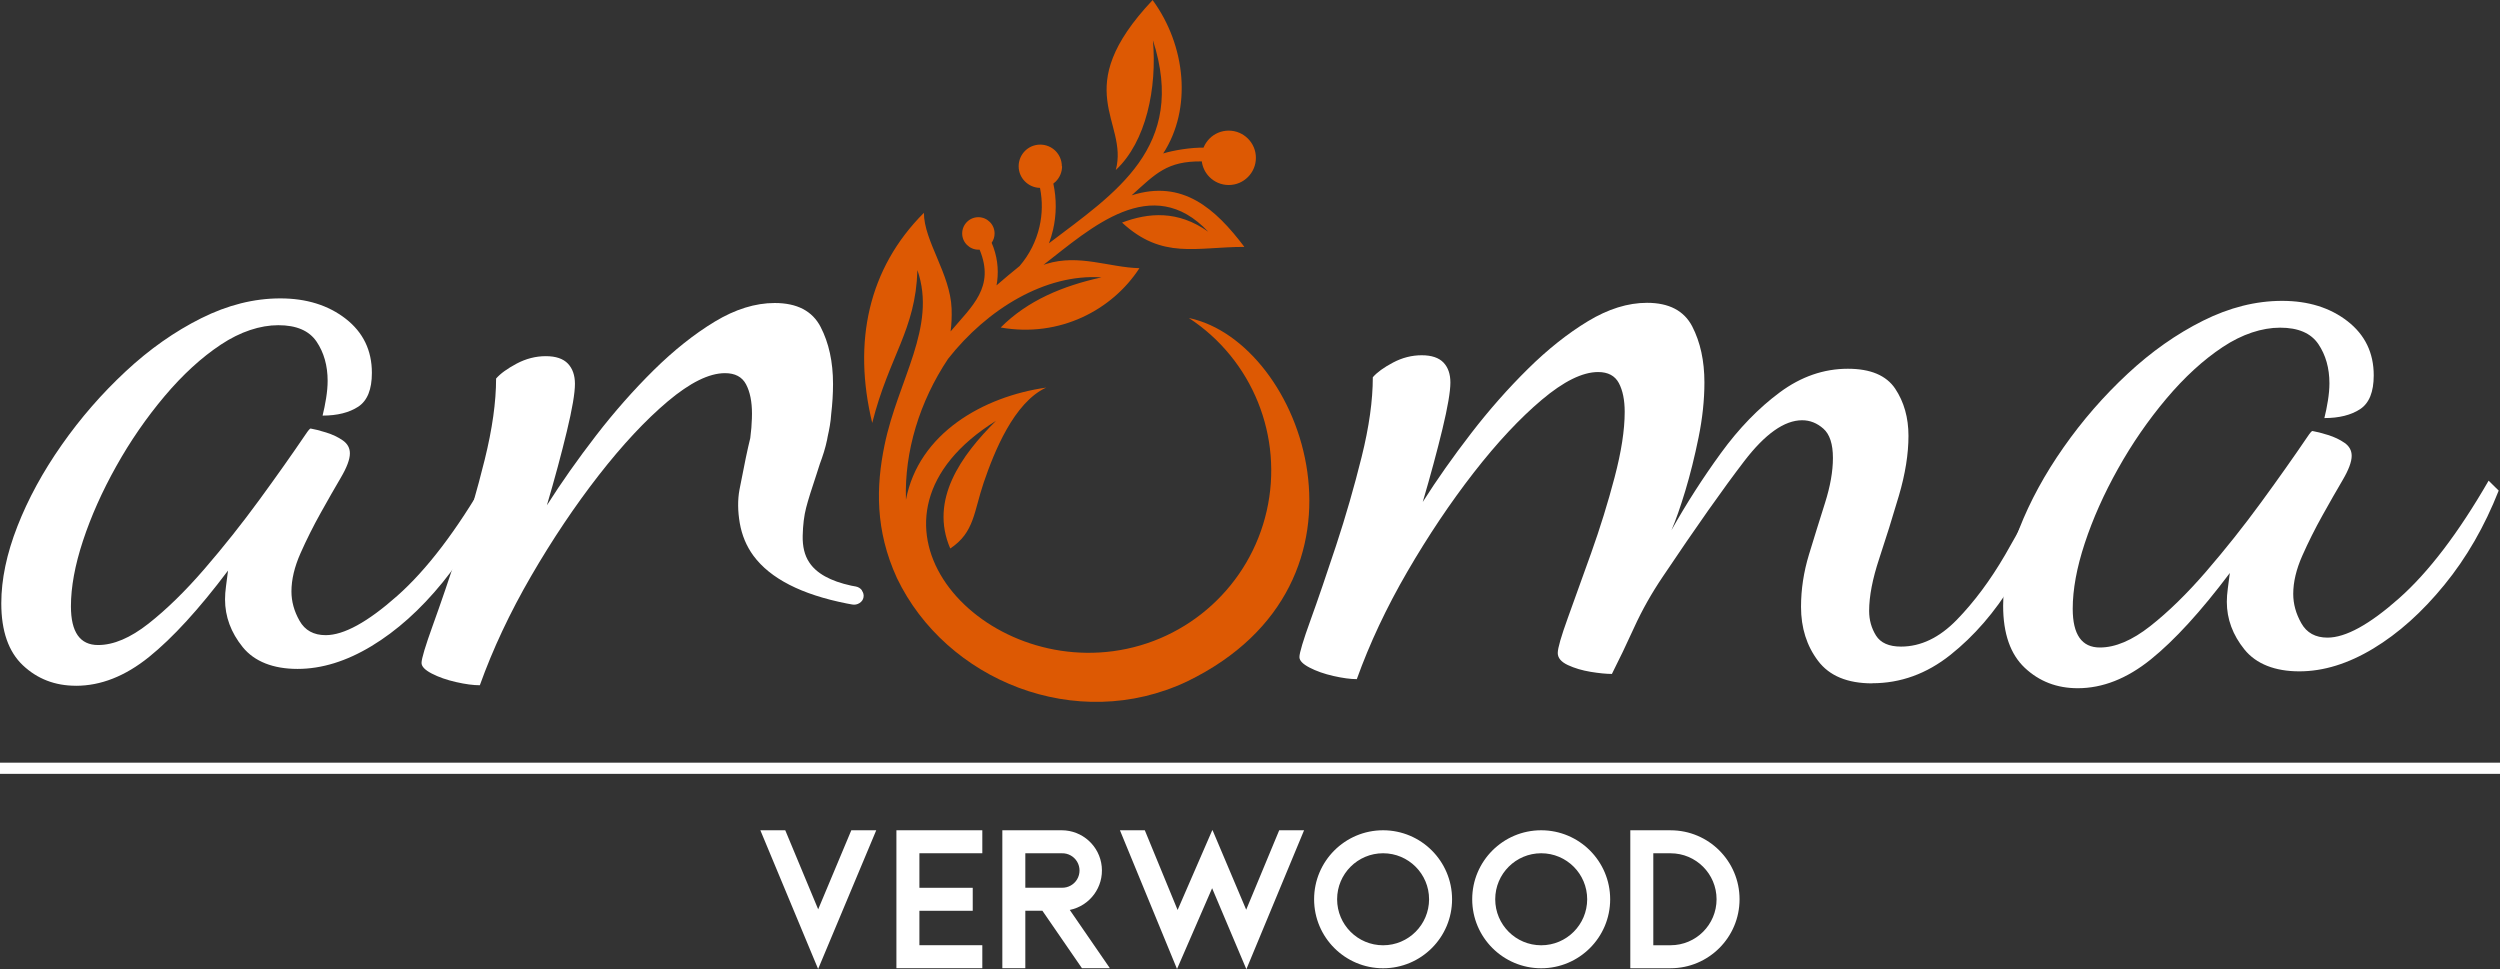 <?xml version="1.0" encoding="UTF-8"?> <svg xmlns="http://www.w3.org/2000/svg" id="Layer_2" data-name="Layer 2" width="850.39" height="329.7" viewBox="0 0 850.39 329.7"><rect x="0" y="0" width="850.39" height="329.7" fill="#333333" stroke="none"/><g id="Layer_1-2" data-name="Layer 1"><g id="verwood"><g><path d="M298.06,282.42l-19.77,47.19-19.65-47.19h8.47l11.2,26.89,11.27-26.89h8.48Z" style="fill: #fff;"></path><path d="M312.74,290.25v11.74h18.14v7.82h-18.14v11.71h21.4v7.82h-29.22v-46.92h29.22v7.82h-21.4Z" style="fill: #fff;"></path><path d="M377.52,329.34h-9.49l-13.45-19.54h-5.81v19.54h-7.82v-46.92h20.21c7.02.01,12.9,5.33,13.6,12.32.7,6.99-3.99,13.37-10.87,14.78l13.64,19.82ZM361.15,301.97c2.14.07,4.15-1.03,5.24-2.87,1.09-1.84,1.09-4.14,0-5.98-1.09-1.84-3.1-2.95-5.24-2.87h-12.38v11.73h12.38Z" style="fill: #fff;"></path><path d="M443.59,282.42l-19.63,47.27-11.65-27.56-11.94,27.48-19.42-47.19h8.46l11.16,27.12,11.78-27.12h.12l11.43,27.03,11.23-27.03h8.47Z" style="fill: #fff;"></path><path d="M493.93,305.89c0,12.96-10.51,23.47-23.46,23.47s-23.47-10.51-23.47-23.47,10.51-23.47,23.47-23.47c12.95.01,23.45,10.51,23.46,23.47ZM486.11,305.89c0-8.64-7-15.65-15.64-15.65s-15.64,7-15.64,15.65,7,15.65,15.64,15.65c8.64,0,15.63-7.01,15.64-15.65Z" style="fill: #fff;"></path><path d="M547.71,305.89c0,12.96-10.51,23.47-23.46,23.47s-23.47-10.51-23.47-23.47,10.51-23.47,23.47-23.47c12.95.01,23.45,10.51,23.46,23.47ZM539.89,305.89c0-8.64-7-15.65-15.64-15.65s-15.64,7-15.64,15.65,7,15.65,15.64,15.65c8.64,0,15.63-7.01,15.64-15.65Z" style="fill: #fff;"></path><path d="M568.26,282.43c12.96,0,23.46,10.5,23.46,23.46s-10.5,23.46-23.46,23.46h-13.7v-46.93h13.7ZM583.9,305.89c0-8.64-7-15.64-15.64-15.64h-5.88v31.28h5.88c8.64,0,15.64-7,15.64-15.64Z" style="fill: #fff;"></path></g><rect y="259.43" width="850.39" height="3.8" style="fill: #fff;"></rect><g><path d="M25.8,233.26c-7.08,0-13.07-2.31-17.99-6.93-4.91-4.62-7.37-11.65-7.37-21.12,0-8.11,1.83-16.84,5.48-26.18,3.65-9.34,8.68-18.58,15.08-27.7,6.38-9.11,13.64-17.45,21.75-25,8.1-7.55,16.66-13.57,25.69-18.08,9.02-4.51,17.99-6.75,26.89-6.75s16.32,2.31,22.27,6.93c5.93,4.62,8.9,10.76,8.9,18.41,0,5.64-1.54,9.45-4.62,11.49-3.09,2.02-7.14,3.04-12.15,3.04.45-1.79.86-3.77,1.2-5.91.34-2.13.52-4.1.52-5.91,0-5.17-1.26-9.63-3.77-13.35-2.52-3.72-6.85-5.58-13.01-5.58s-12.91,2.2-19.52,6.59c-6.63,4.4-13.01,10.25-19.18,17.57-6.16,7.32-11.65,15.26-16.43,23.82-4.8,8.56-8.56,17.02-11.31,25.34-2.75,8.34-4.1,15.77-4.1,22.3,0,8.79,3.09,13.17,9.24,13.17,5.25,0,10.96-2.42,17.13-7.27s12.51-11.04,19.02-18.58,12.73-15.37,18.66-23.48c5.93-8.11,11.18-15.55,15.76-22.3.9-1.36,1.49-2.02,1.71-2.02,1.37.23,3.14.68,5.32,1.36,2.17.68,4.06,1.58,5.66,2.7,1.6,1.13,2.39,2.59,2.39,4.4,0,2.02-1.03,4.78-3.09,8.27-2.05,3.49-4.35,7.5-6.85,11.99-2.52,4.51-4.8,9.07-6.85,13.69-2.05,4.62-3.09,8.95-3.09,13.01,0,3.38.9,6.71,2.75,9.97,1.83,3.26,4.8,4.9,8.9,4.9,6.17,0,14.27-4.44,24.32-13.35,10.05-8.89,20.22-22.24,30.49-40.03l3.43,3.38c-4.8,12.17-10.96,22.87-18.5,32.09-7.53,9.24-15.59,16.45-24.14,21.62-8.56,5.17-16.95,7.77-25.18,7.77s-14.67-2.49-18.66-7.43c-3.99-4.94-6-10.36-6-16.22,0-1.36.11-2.88.34-4.56.23-1.7.45-3.43.68-5.24-9.83,13.07-18.79,22.87-26.89,29.4-8.11,6.53-16.39,9.79-24.84,9.79" style="fill: #fff;"></path><path d="M636.86,232.45c-8.44,0-14.59-2.55-18.44-7.66-3.86-5.11-5.79-11.23-5.79-18.36,0-5.93.9-11.88,2.71-17.82,1.81-5.93,3.62-11.76,5.43-17.47s2.71-10.81,2.71-15.34c0-4.75-1.08-8.08-3.25-9.99-2.17-1.91-4.57-2.86-7.22-2.86-6.03,0-12.59,4.64-19.7,13.91-7.11,9.28-16.34,22.35-27.65,39.22-3.86,5.7-7.11,11.47-9.76,17.29-2.65,5.83-5.19,11.1-7.6,15.87-1.94,0-4.35-.24-7.22-.71-2.89-.48-5.48-1.24-7.77-2.31-2.29-1.07-3.43-2.44-3.43-4.1s1.15-5.64,3.43-11.94c2.29-6.3,4.94-13.67,7.95-22.11,3.01-8.44,5.66-16.98,7.95-25.68,2.29-8.68,3.44-16.1,3.44-22.28,0-4.04-.66-7.3-1.99-9.81-1.33-2.49-3.68-3.75-7.05-3.75-5.3,0-11.7,3.15-19.17,9.45-7.47,6.3-15.19,14.56-23.14,24.77-7.95,10.23-15.48,21.46-22.59,33.69-7.11,12.25-12.83,24.42-17.18,36.55-2.17,0-4.82-.36-7.95-1.07s-5.83-1.66-8.13-2.86-3.44-2.38-3.44-3.57c0-1.42,1.26-5.64,3.8-12.65s5.41-15.45,8.68-25.32c3.25-9.86,6.14-19.91,8.68-30.12,2.54-10.21,3.8-19.25,3.8-27.1,1.44-1.66,3.73-3.33,6.87-4.99s6.38-2.49,9.76-2.49,5.83.84,7.42,2.49c1.57,1.66,2.34,3.93,2.34,6.77,0,3.09-.9,8.37-2.71,15.87-1.81,7.48-4.04,15.76-6.69,24.77,4.82-7.61,10.31-15.38,16.45-23.35s12.59-15.27,19.34-21.93c6.74-6.66,13.56-12.06,20.43-16.22,6.87-4.15,13.56-6.24,20.07-6.24,7.47,0,12.59,2.68,15.37,8.02,2.76,5.35,4.15,11.72,4.15,19.07,0,5.95-.66,12.18-1.99,18.71-1.33,6.54-2.84,12.6-4.52,18.18-1.7,5.59-3.25,10.05-4.7,13.36,5.06-9.03,10.67-17.76,16.81-26.21,6.14-8.44,12.83-15.34,20.05-20.68,7.22-5.35,14.95-8.02,23.14-8.02,7.71,0,13.07,2.26,16.1,6.77,3.01,4.52,4.52,9.87,4.52,16.05s-1.08,12.96-3.25,20.33c-2.17,7.37-4.4,14.5-6.69,21.4s-3.44,12.83-3.44,17.82c0,3.09.78,5.88,2.34,8.39,1.57,2.49,4.4,3.75,8.5,3.75,6.74,0,13.07-3.04,18.97-9.1,5.9-6.06,11.39-13.43,16.45-22.11s9.41-17.05,13.01-25.13l4.33,4.99c-3.86,9.99-8.81,19.91-14.82,29.77-6.03,9.87-13.07,18-21.15,24.42-8.08,6.42-16.94,9.63-26.57,9.63" style="fill: #fff;"></path><path d="M706.74,234.1c-7.08,0-13.07-2.31-17.99-6.93-4.91-4.62-7.37-11.65-7.37-21.12,0-8.11,1.83-16.84,5.48-26.18,3.65-9.34,8.68-18.58,15.08-27.7,6.38-9.11,13.64-17.45,21.75-25,8.1-7.55,16.66-13.57,25.69-18.08,9.02-4.51,17.99-6.75,26.89-6.75s16.32,2.31,22.27,6.93c5.93,4.62,8.9,10.76,8.9,18.41,0,5.64-1.54,9.45-4.62,11.49-3.09,2.02-7.14,3.04-12.17,3.04.45-1.79.86-3.77,1.2-5.91.34-2.13.52-4.1.52-5.91,0-5.17-1.26-9.63-3.77-13.35-2.52-3.72-6.85-5.58-13.01-5.58s-12.91,2.2-19.52,6.59c-6.63,4.4-13.01,10.25-19.18,17.57-6.16,7.32-11.65,15.26-16.43,23.82-4.8,8.56-8.56,17.02-11.31,25.34-2.75,8.34-4.1,15.77-4.1,22.3,0,8.79,3.09,13.17,9.24,13.17,5.25,0,10.96-2.42,17.13-7.27,6.17-4.85,12.51-11.04,19.02-18.58,6.51-7.55,12.73-15.37,18.66-23.48,5.93-8.11,11.18-15.55,15.76-22.3.9-1.36,1.49-2.02,1.71-2.02,1.37.23,3.14.68,5.32,1.36,2.17.68,4.06,1.58,5.66,2.7,1.6,1.13,2.39,2.59,2.39,4.4,0,2.02-1.03,4.78-3.09,8.27-2.05,3.49-4.35,7.5-6.85,11.99-2.52,4.51-4.8,9.07-6.85,13.69s-3.09,8.95-3.09,13.01c0,3.38.9,6.71,2.75,9.97,1.83,3.26,4.8,4.9,8.9,4.9,6.17,0,14.27-4.44,24.32-13.35,10.05-8.89,20.22-22.24,30.49-40.04l3.43,3.38c-4.8,12.17-10.96,22.87-18.5,32.09-7.53,9.24-15.58,16.45-24.14,21.62s-16.95,7.77-25.18,7.77-14.67-2.49-18.66-7.43c-3.99-4.94-6-10.36-6-16.22,0-1.36.11-2.88.34-4.56.23-1.7.45-3.43.68-5.24-9.83,13.07-18.79,22.87-26.89,29.4-8.11,6.53-16.39,9.79-24.84,9.79" style="fill: #fff;"></path><path d="M293.22,200.82c-.55-.73-1.26-1.16-2.17-1.33l-1.47-.27c-7.14-1.55-11.94-4.22-14.37-8.02-1.52-2.31-2.25-5.28-2.17-8.95.08-3.65.47-6.82,1.16-9.5.69-2.68,1.89-6.48,3.54-11.41.4-1.26.78-2.42,1.13-3.52.99-2.65,1.89-5.38,2.47-8.23.06-.36.13-.71.19-1.05.52-2.26,1.07-5.17,1.2-7.64.42-3.52.63-6.97.63-10.31,0-7.48-1.41-13.95-4.22-19.38s-8.02-8.14-15.61-8.14c-6.61,0-13.41,2.12-20.39,6.33-6.98,4.23-13.9,9.73-20.75,16.48-6.85,6.77-13.41,14.19-19.65,22.28s-11.81,16-16.71,23.72c2.7-9.18,4.96-17.57,6.79-25.18,1.84-7.61,2.75-12.98,2.75-16.13,0-2.89-.79-5.19-2.39-6.88-1.6-1.68-4.1-2.54-7.53-2.54s-6.74.86-9.92,2.54c-3.18,1.7-5.51,3.38-6.98,5.07,0,7.97-1.29,17.15-3.86,27.54s-5.51,20.59-8.82,30.61c-3.31,10.02-6.24,18.6-8.82,25.73-2.57,7.13-3.86,11.41-3.86,12.86,0,1.21,1.16,2.41,3.49,3.62s5.09,2.17,8.26,2.89c3.18.73,5.88,1.08,8.08,1.08,4.41-12.31,10.23-24.69,17.45-37.14,7.22-12.44,14.88-23.85,22.96-34.24,8.08-10.37,15.92-18.78,23.51-25.18,7.6-6.4,14.08-9.6,19.47-9.6,3.43,0,5.82,1.26,7.16,3.8,1.34,2.54,2.02,5.85,2.02,9.97,0,.52,0,1.05-.03,1.6v.05h0c-.06,2.08-.24,4.31-.55,6.66-.44,1.84-.97,4.07-1.52,6.74-.68,3.7-1.5,7.29-2.15,10.81-.65,3.51-.6,7.32.11,11.44.73,4.12,2.26,7.79,4.64,11.04,5.75,7.77,16.34,13.19,31.74,16.24l1.84.34c.9.16,1.73,0,2.49-.48.76-.48,1.23-1.15,1.37-1.97.15-.82-.05-1.6-.58-2.33" style="fill: #fff;"></path><path d="M361.19,56.54c0-2.02-.82-3.86-2.15-5.2-1.33-1.33-3.17-2.15-5.2-2.15s-3.86.82-5.19,2.15h0c-1.33,1.34-2.15,3.18-2.15,5.2s.82,3.88,2.17,5.2c1.31,1.31,3.1,2.13,5.09,2.17.89,4.4.81,8.9-.18,13.22-1.12,4.85-3.39,9.45-6.77,13.38-2.63,2.13-5.27,4.31-7.84,6.56l.21-1.28c.58-4.43-.03-9-1.87-13.2.63-.9,1-2,1-3.17,0-1.52-.61-2.91-1.62-3.91h0c-1-1-2.38-1.63-3.89-1.63s-2.89.61-3.89,1.62h0c-1,1-1.62,2.39-1.62,3.91s.61,2.89,1.62,3.89h0c1,1,2.38,1.63,3.89,1.63h.42c5.28,12.75-2.54,19.13-9.87,27.8.32-2.49.44-5.07.34-7.76-.44-11.83-9.42-23-9.42-32.58-18.91,18.91-24.26,43.94-17.58,71.48,5.77-22.88,14.77-31.53,15.37-51.99,6.71,19.33-6.61,37.3-11.18,59.52-2.88,13.96-3.25,28.99,4.23,45.26,16.64,34.7,60.91,53.02,98.72,35.12,69.05-33.52,39.72-115.4.57-123.61,21.67,14.2,32.22,40.38,26.47,65.64-5.75,25.26-26.62,44.29-52.29,47.7-48.5,6.45-92.19-45.68-39.8-78.36-11.86,11.81-22.69,26.87-15.55,43.42,8.21-5.43,8-12.44,11.36-22.35,3.56-10.44,10.26-27.29,21.27-32.38-21.36,3.04-43.41,15.53-47.7,38.17-.55-16.52,4.67-33.48,14.33-47.95,13.33-16.98,33.18-29.02,52.18-27.71-13.11,2.89-25.11,7.84-34.28,17.05,20.02,3.54,37.94-5.93,47.19-20.18-10.28-.24-20.54-4.91-31.67-1.45l-.95.31c16.11-12.51,36.88-31.61,56.04-11.25-10.34-7.39-20.38-6.5-29.33-3.12,13.72,12.67,25.15,8.27,41.61,8.27-9.81-12.96-20.96-23.08-38.36-17.53,8.19-7.37,11.99-11.7,23.88-11.55.27,2.07,1.23,3.93,2.62,5.32,1.68,1.68,3.99,2.71,6.54,2.71s4.85-1.03,6.53-2.71h0c1.68-1.68,2.71-3.99,2.71-6.54s-1.03-4.86-2.71-6.54c-1.68-1.68-3.99-2.71-6.54-2.71s-4.86,1.03-6.53,2.71h0c-.87.89-1.57,1.92-2.04,3.09-4.02-.11-10.21.87-13.72,1.97,9.89-15.21,7.74-36.68-3.59-52.18-28.88,30.61-8.08,41.16-12.52,57.8,10.33-9.62,14.06-27.83,12.62-44.15,11.8,36.47-12.98,52.04-35.36,69.08.57-1.5,1.02-3.04,1.39-4.59,1.18-5.12,1.23-10.49.1-15.71.29-.23.57-.45.82-.71,1.33-1.33,2.15-3.17,2.15-5.2" style="fill: #dd5903;"></path></g></g></g></svg> 